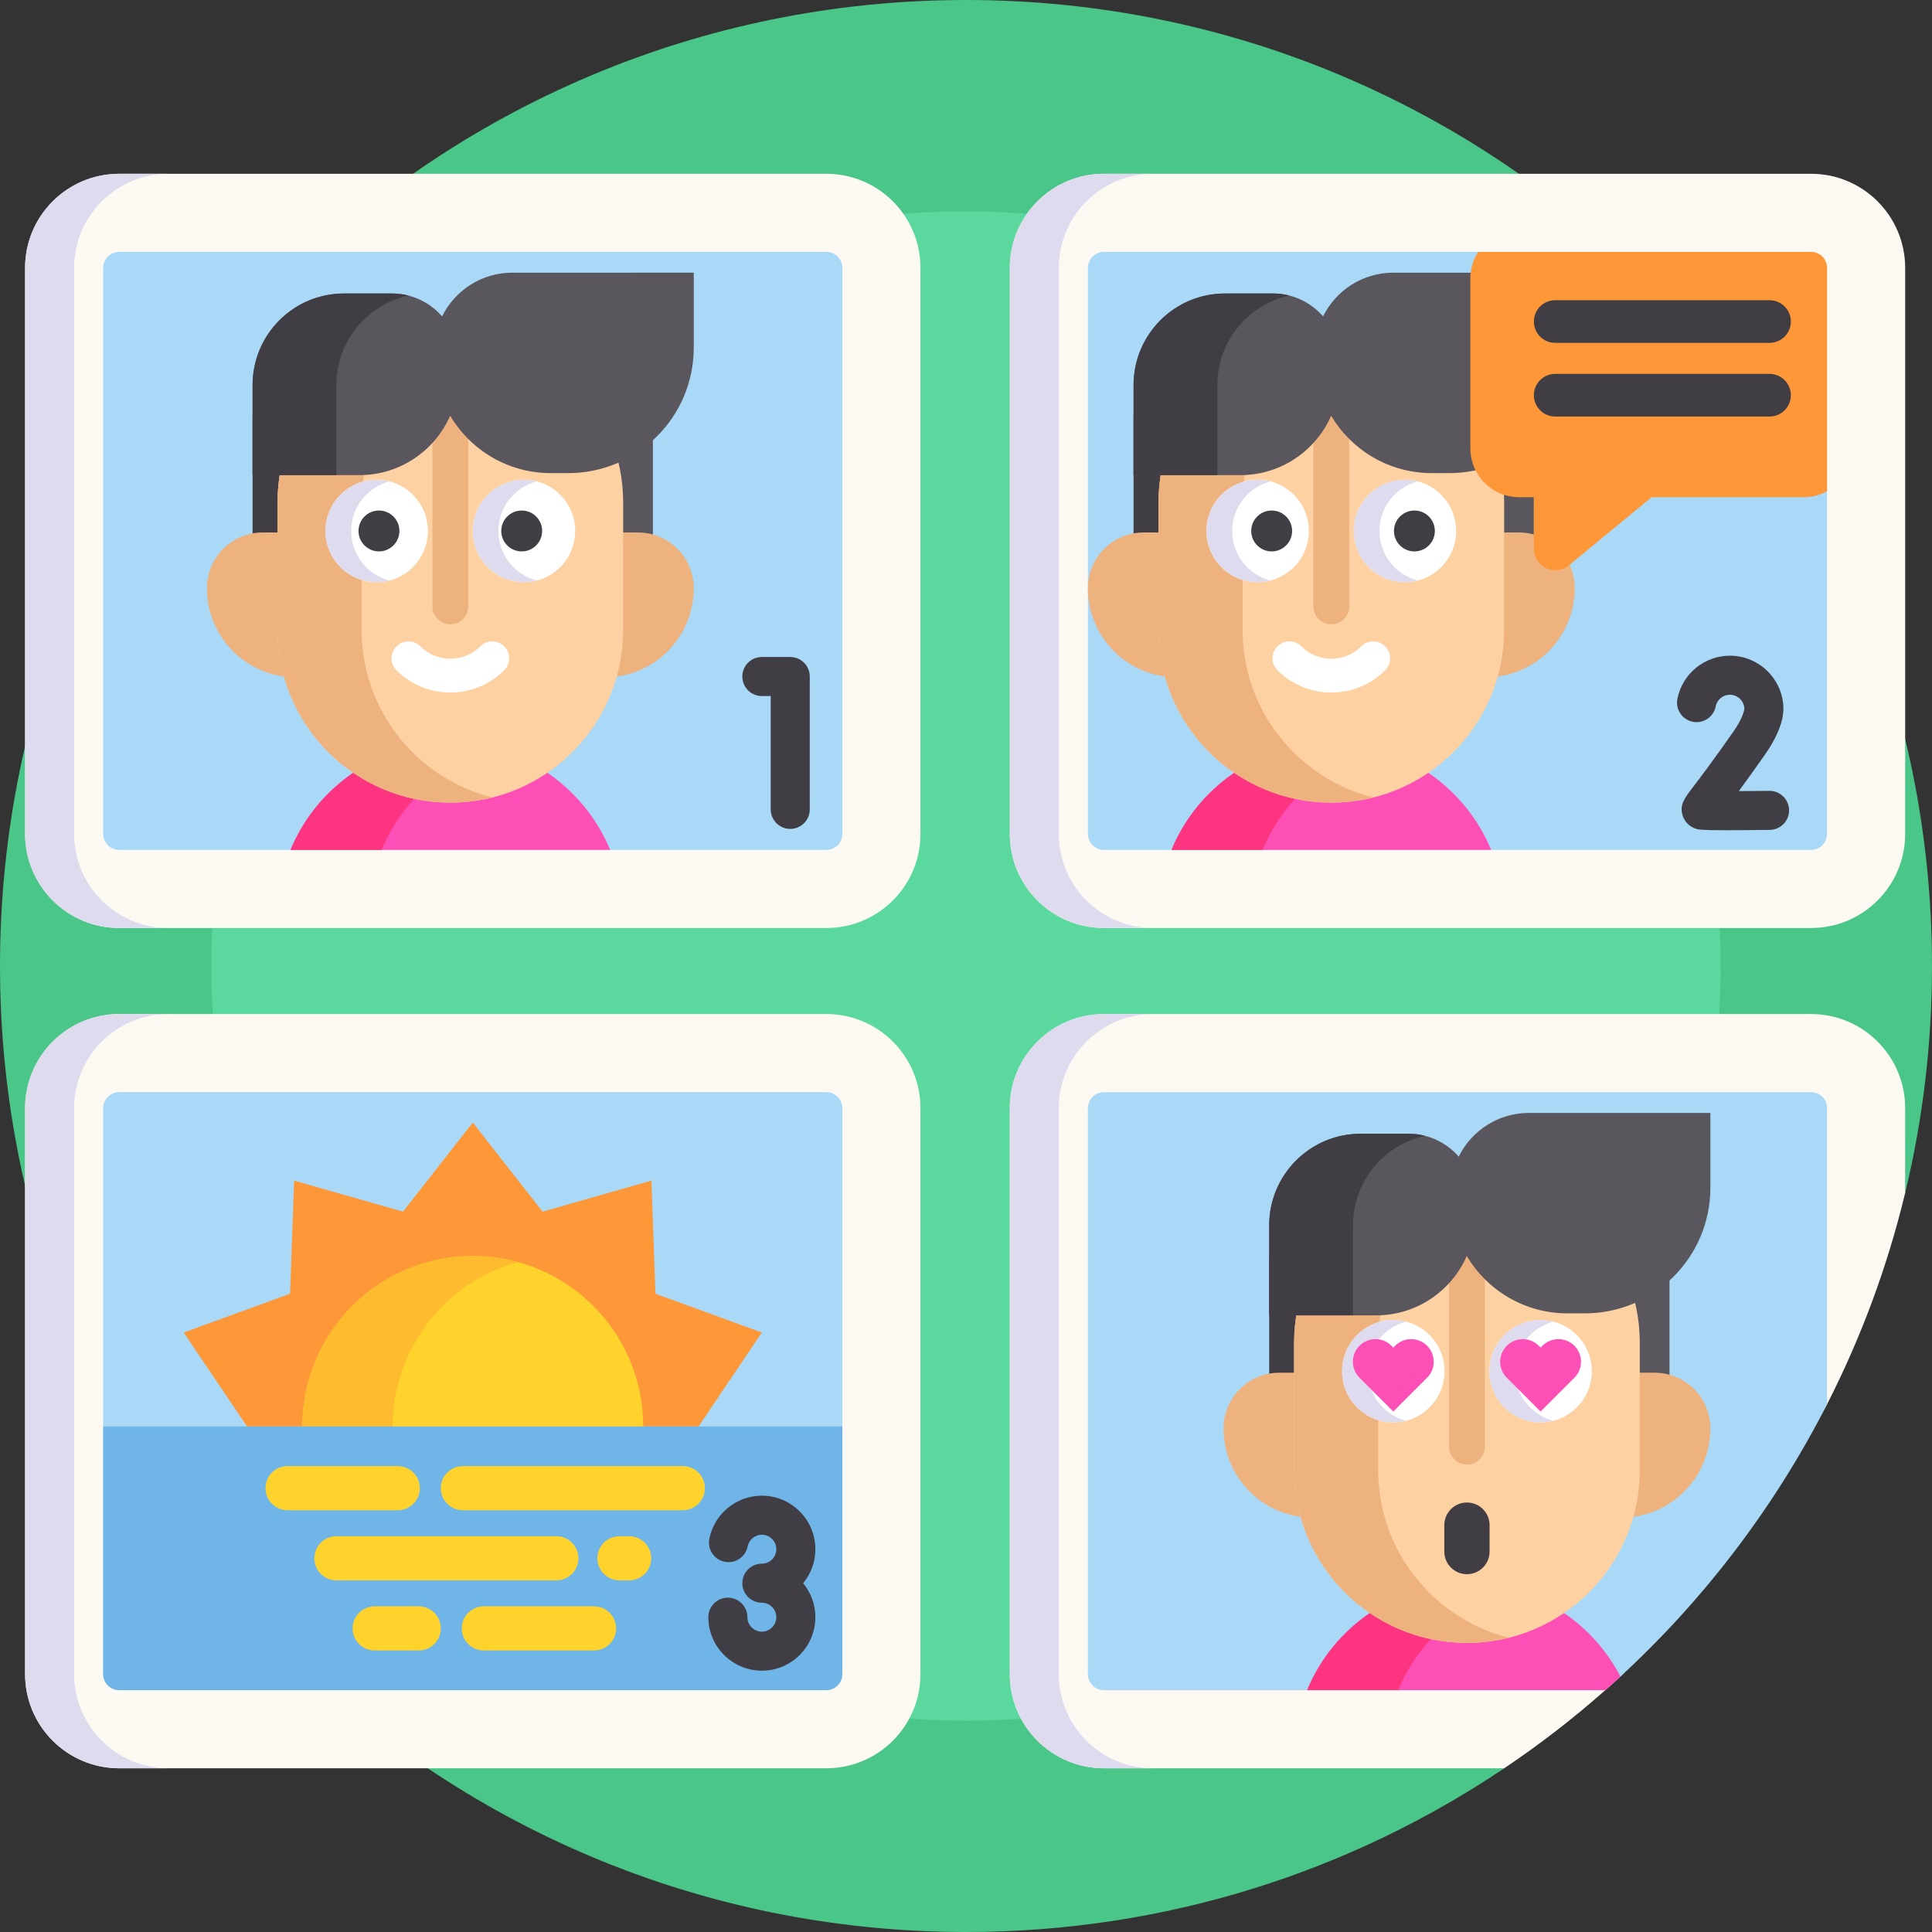 <svg id="Capa_1" enable-background="new 0 0 512 512" height="512" viewBox="0 0 512 512" width="512" xmlns="http://www.w3.org/2000/svg"><rect x="0" y="0" width="512" height="512" fill="#333333" stroke="none"/><g><path d="m512 256c0 20.71-2.46 40.85-7.11 60.14-35.293-2.323-106.381 21.73-126.695 48.972-17.358 23.278 4.613 82.8 20.445 103.498-40.76 27.4-89.83 43.39-142.64 43.39-141.38 0-256-114.62-256-256s114.62-256 256-256 256 114.62 256 256z" fill="#4ac688"/><circle cx="256" cy="256" fill="#5bd89d" r="200"/><g><path d="m218.981 245.933h-187.38c-13.781 0-24.953-11.172-24.953-24.953v-149.976c0-13.781 11.172-24.953 24.953-24.953h187.38c13.781 0 24.953 11.172 24.953 24.953v149.975c0 13.782-11.172 24.954-24.953 24.954z" fill="#fcf8f2"/><path d="m44.588 245.934h-12.99c-13.78 0-24.95-11.17-24.95-24.95v-149.98c0-13.78 11.17-24.95 24.95-24.95h12.99c-13.78 0-24.95 11.17-24.95 24.95v149.98c0 13.78 11.17 24.95 24.95 24.95z" fill="#dedbee"/><path d="m223.234 71.007v149.977c0 2.339-1.904 4.254-4.254 4.254h-57.275l-42.362-12.528-42.36 12.528h-45.383c-2.349 0-4.254-1.915-4.254-4.254v-149.977c0-2.349 1.904-4.254 4.254-4.254h187.38c2.35 0 4.254 1.905 4.254 4.254z" fill="#a9d9f7"/><g><path d="m479.938 245.933h-187.38c-13.781 0-24.953-11.172-24.953-24.953v-149.976c0-13.781 11.172-24.953 24.953-24.953h187.38c13.781 0 24.953 11.172 24.953 24.953v149.975c0 13.782-11.172 24.954-24.953 24.954z" fill="#fcf8f2"/><path d="m439.05 97.1 45.14 33.097v90.787c0 2.339-1.904 4.254-4.254 4.254h-84.761l-48.779-22.652-35.943 22.652h-17.897c-2.349 0-4.254-1.915-4.254-4.254v-149.977c0-2.349 1.904-4.254 4.254-4.254h99.191l43.049 26.093c2.35 0 4.254 1.904 4.254 4.254z" fill="#a9d9f7"/></g><g><path d="m218.981 468.608h-187.38c-13.781 0-24.953-11.172-24.953-24.953v-149.975c0-13.781 11.172-24.953 24.953-24.953h187.38c13.781 0 24.953 11.172 24.953 24.953v149.975c0 13.781-11.172 24.953-24.953 24.953z" fill="#fcf8f2"/><path d="m223.234 293.68v149.977c0 2.339-1.904 4.254-4.254 4.254h-187.38c-2.349 0-4.254-1.915-4.254-4.254v-149.977c0-2.349 1.904-4.254 4.254-4.254h187.38c2.35 0 4.254 1.904 4.254 4.254z" fill="#a9d9f7"/></g><g><path d="m504.89 293.68v22.46c-4.73 19.65-11.73 38.42-20.7 56.01-7.782 15.249-31.201 10.536-41.756 23.832-8.286 10.437-3.21 39.294-13.004 48.318-.76.7-1.52 1.4-2.29 2.09-.57.51-1.14 1.02-1.72 1.52-8.45 7.48-17.39 14.39-26.78 20.7h-106.08c-13.78 0-24.96-11.17-24.96-24.96v-149.97c0-13.78 11.18-24.95 24.96-24.95h187.38c13.78 0 24.95 11.17 24.95 24.95z" fill="#fcf8f2"/><path d="m484.19 293.68v78.47c-13.886 27.221-32.494 51.627-54.758 72.152-.76.7-2.408-.118-3.176.573l-43.446-15.435-36.41 18.47h-53.84c-2.35 0-4.26-1.91-4.26-4.25v-149.98c0-2.35 1.91-4.25 4.26-4.25h187.38c2.35 0 4.25 1.9 4.25 4.25z" fill="#a9d9f7"/></g><g><path d="m161.705 225.238h-84.722c6.862-16.632 23.245-28.348 42.361-28.348s35.5 11.716 42.361 28.348z" fill="#fe4fb7"/><path d="m131.412 198.515c-13.755 3.736-24.922 13.724-30.283 26.723h-24.135c6.862-16.632 23.245-28.337 42.351-28.337 4.181-.001 8.227.558 12.067 1.614z" fill="#fd3581"/><path d="m119.343 110.162h53.678v52h-53.678z" fill="#5a565e"/><path d="m66.938 110.162h53.042v52h-53.042z" fill="#413d44"/><path d="m160.228 179.51h-81.769c-13.048 0-23.626-10.578-23.626-23.626 0-8.159 6.614-14.774 14.774-14.774h99.472c8.159 0 14.774 6.614 14.774 14.774 0 13.049-10.577 23.626-23.625 23.626z" fill="#edb27e"/><path d="m119.343 87.407c-25.298 0-45.806 20.508-45.806 45.806v33.691c0 25.298 20.508 45.806 45.806 45.806 25.298 0 45.806-20.508 45.806-45.806v-33.691c0-25.298-20.508-45.806-45.806-45.806z" fill="#fdd1a2"/><path d="m130.481 211.335c-3.571.89-7.307 1.366-11.147 1.366-25.295 0-45.797-20.503-45.797-45.797v-33.698c0-25.295 20.503-45.808 45.797-45.808 3.84 0 7.576.476 11.147 1.366-19.913 4.978-34.661 22.997-34.661 44.441v33.698c0 21.446 14.749 39.454 34.661 44.432z" fill="#edb27e"/><circle cx="99.826" cy="140.711" fill="#fff" r="13.569"/><path d="m103.232 153.847c-1.092.281-2.229.43-3.408.43-7.495 0-13.567-6.072-13.567-13.567s6.072-13.567 13.567-13.567c1.178 0 2.316.15 3.408.43-5.85 1.509-10.168 6.815-10.168 13.136 0 6.323 4.318 11.629 10.168 13.138z" fill="#dedbee"/><circle cx="138.86" cy="140.711" fill="#fff" r="13.569"/><path d="m142.266 153.847c-1.092.281-2.229.43-3.408.43-7.495 0-13.567-6.072-13.567-13.567s6.072-13.567 13.567-13.567c1.178 0 2.316.15 3.408.43-5.85 1.509-10.168 6.815-10.168 13.136-.001 6.323 4.318 11.629 10.168 13.138z" fill="#dedbee"/><path d="m119.343 165.442c-2.622 0-4.748-2.126-4.748-4.748v-66.868h9.497v66.868c-.001 2.622-2.126 4.748-4.749 4.748z" fill="#edb27e"/><circle cx="100.429" cy="140.711" fill="#413d44" r="5.418"/><circle cx="138.257" cy="140.711" fill="#413d44" r="5.418"/><path d="m133.616 177.63c-7.87 7.87-20.676 7.87-28.546 0-1.751-1.751-1.751-4.589 0-6.34s4.589-1.751 6.34 0c4.375 4.375 11.492 4.374 15.867 0 1.751-1.751 4.589-1.751 6.34 0 1.75 1.751 1.75 4.59-.001 6.34z" fill="#fff"/><path d="m135.767 72.261c-8.169 0-15.217 4.727-18.611 11.584-3.227-3.708-7.969-6.063-13.271-6.063h-12.697c-13.393 0-24.25 10.857-24.25 24.25v23.881h28.307c10.762 0 20.007-6.481 24.055-15.751 5.393 9.109 15.314 15.221 26.668 15.221h4.605c18.381 0 33.282-14.901 33.282-33.282v-19.84z" fill="#5a565e"/><path d="m108.253 78.331c-10.919 2.349-19.105 12.068-19.105 23.701v23.877h-22.21v-23.877c0-13.403 10.857-24.26 24.249-24.26h12.699c1.511 0 2.97.187 4.367.559z" fill="#413d44"/></g><g><path d="m395.175 225.238h-84.722c6.862-16.632 23.245-28.348 42.361-28.348s35.499 11.716 42.361 28.348z" fill="#fe4fb7"/><path d="m364.882 198.515c-13.755 3.736-24.922 13.724-30.283 26.723h-24.135c6.862-16.632 23.245-28.337 42.351-28.337 4.18-.001 8.227.558 12.067 1.614z" fill="#fd3581"/><path d="m352.813 110.162h53.678v52h-53.678z" fill="#5a565e"/><path d="m300.407 110.162h53.042v52h-53.042z" fill="#413d44"/><path d="m393.697 179.51h-81.769c-13.048 0-23.626-10.578-23.626-23.626 0-8.159 6.615-14.774 14.774-14.774h99.472c8.159 0 14.774 6.614 14.774 14.774.001 13.049-10.577 23.626-23.625 23.626z" fill="#edb27e"/><path d="m352.813 87.407c-25.298 0-45.806 20.508-45.806 45.806v33.691c0 25.298 20.508 45.806 45.806 45.806 25.298 0 45.806-20.508 45.806-45.806v-33.691c-.001-25.298-20.508-45.806-45.806-45.806z" fill="#fdd1a2"/><path d="m363.951 211.335c-3.571.89-7.307 1.366-11.147 1.366-25.295 0-45.797-20.503-45.797-45.797v-33.698c0-25.295 20.503-45.808 45.797-45.808 3.84 0 7.576.476 11.147 1.366-19.913 4.978-34.661 22.997-34.661 44.441v33.698c0 21.446 14.748 39.454 34.661 44.432z" fill="#edb27e"/><circle cx="333.296" cy="140.711" fill="#fff" r="13.569"/><path d="m336.702 153.847c-1.092.281-2.229.43-3.408.43-7.495 0-13.567-6.072-13.567-13.567s6.072-13.567 13.567-13.567c1.178 0 2.316.15 3.408.43-5.85 1.509-10.168 6.815-10.168 13.136-.001 6.323 4.318 11.629 10.168 13.138z" fill="#dedbee"/><circle cx="372.33" cy="140.711" fill="#fff" r="13.569"/><path d="m375.735 153.847c-1.092.281-2.229.43-3.408.43-7.495 0-13.567-6.072-13.567-13.567s6.072-13.567 13.567-13.567c1.178 0 2.316.15 3.408.43-5.85 1.509-10.168 6.815-10.168 13.136 0 6.323 4.318 11.629 10.168 13.138z" fill="#dedbee"/><path d="m352.813 165.442c-2.622 0-4.748-2.126-4.748-4.748v-66.868h9.497v66.868c-.001 2.622-2.127 4.748-4.749 4.748z" fill="#edb27e"/><circle cx="337.004" cy="140.711" fill="#413d44" r="5.418"/><circle cx="374.832" cy="140.711" fill="#413d44" r="5.418"/><path d="m367.086 177.63c-7.87 7.87-20.676 7.87-28.546 0-1.751-1.751-1.751-4.589 0-6.34s4.589-1.751 6.34 0c4.375 4.375 11.492 4.374 15.867 0 1.751-1.751 4.589-1.751 6.34 0 1.75 1.751 1.75 4.59-.001 6.34z" fill="#fff"/><path d="m369.237 72.261c-8.169 0-15.217 4.727-18.611 11.584-3.227-3.708-7.969-6.063-13.271-6.063h-12.697c-13.393 0-24.25 10.857-24.25 24.25v23.881h28.307c10.762 0 20.007-6.481 24.055-15.751 5.393 9.109 15.314 15.221 26.668 15.221h4.605c18.381 0 33.282-14.901 33.282-33.282v-19.84z" fill="#5a565e"/><path d="m341.723 78.331c-10.919 2.349-19.105 12.068-19.105 23.701v23.877h-22.21v-23.877c0-13.403 10.857-24.26 24.249-24.26h12.699c1.51 0 2.97.187 4.367.559z" fill="#413d44"/></g><path d="m484.19 71.007v59.19c-1.832 1.004-3.943 1.573-6.179 1.573h-40.333l-21.858 18.019c-3.715 3.074-9.325.424-9.325-4.399v-13.62h-3.881c-7.162 0-12.958-5.796-12.958-12.958v-45c0-2.598.766-5.03 2.091-7.058h88.189c2.35-.001 4.254 1.904 4.254 4.253z" fill="#fe9738"/><path d="m468.947 90.859h-56.807c-3.12 0-5.65-2.529-5.65-5.65 0-3.12 2.529-5.65 5.65-5.65h56.807c3.12 0 5.65 2.529 5.65 5.65 0 3.12-2.529 5.65-5.65 5.65z" fill="#413d44"/><path d="m468.947 110.386h-56.807c-3.12 0-5.65-2.529-5.65-5.65 0-3.12 2.529-5.65 5.65-5.65h56.807c3.12 0 5.65 2.529 5.65 5.65 0 3.121-2.529 5.65-5.65 5.65z" fill="#413d44"/><path d="m185.122 378.019 16.776-24.89-28.194-10.273-1.07-29.987-28.846 8.23-18.497-23.61-18.497 23.61-28.846-8.23-1.071 29.987-28.193 10.274 16.777 24.889" fill="#fe9738"/><circle cx="125.291" cy="378.019" fill="#ffd32c" r="45.17"/><path d="m137.272 421.581c-3.809 1.045-7.835 1.604-11.985 1.604-24.943 0-45.166-20.223-45.166-45.166s20.223-45.166 45.166-45.166c4.15 0 8.176.559 11.985 1.604-19.126 5.247-33.191 22.759-33.191 43.562s14.065 38.314 33.191 43.562z" fill="#ffbb2f"/><path d="m223.234 378.019v65.637c0 2.339-1.904 4.254-4.254 4.254h-187.38c-2.349 0-4.254-1.915-4.254-4.254v-65.637z" fill="#70b5e8"/><g fill="#ffd32c"><path d="m105.42 400.227h-29.223c-3.228 0-5.844-2.617-5.844-5.844 0-3.228 2.617-5.845 5.844-5.845h29.222c3.228 0 5.844 2.617 5.844 5.845.001 3.228-2.615 5.844-5.843 5.844z"/><path d="m157.436 437.391h-29.222c-3.228 0-5.844-2.617-5.844-5.844 0-3.228 2.617-5.844 5.844-5.844h29.222c3.228 0 5.844 2.617 5.844 5.844 0 3.227-2.616 5.844-5.844 5.844z"/><path d="m110.972 437.391h-11.689c-3.228 0-5.844-2.617-5.844-5.844 0-3.228 2.617-5.844 5.844-5.844h11.689c3.228 0 5.844 2.617 5.844 5.844.001 3.227-2.616 5.844-5.844 5.844z"/><path d="m166.741 418.809h-2.584c-3.228 0-5.844-2.617-5.844-5.844 0-3.228 2.617-5.844 5.844-5.844h2.584c3.228 0 5.844 2.617 5.844 5.844.001 3.227-2.616 5.844-5.844 5.844z"/><path d="m180.96 400.227h-58.299c-3.228 0-5.844-2.617-5.844-5.844 0-3.228 2.617-5.845 5.844-5.845h58.299c3.228 0 5.844 2.617 5.844 5.845 0 3.228-2.616 5.844-5.844 5.844z"/><path d="m147.452 418.809h-58.299c-3.228 0-5.844-2.617-5.844-5.844 0-3.228 2.617-5.844 5.844-5.844h58.299c3.228 0 5.844 2.617 5.844 5.844 0 3.227-2.617 5.844-5.844 5.844z"/></g><g><path d="m429.43 444.3c-.76.7-1.52 1.4-2.29 2.09-.57.51-1.14 1.02-1.72 1.52h-79.02c6.86-16.63 23.24-28.34 42.36-28.34 17.69 0 33.06 10.04 40.67 24.73z" fill="#fe4fb7"/><path d="m400.825 421.19c-13.755 3.736-24.922 13.724-30.283 26.723h-24.135c6.862-16.632 23.245-28.337 42.351-28.337 4.181-.001 8.227.558 12.067 1.614z" fill="#fd3581"/><path d="m388.756 332.837h53.678v52h-53.678z" fill="#5a565e"/><path d="m336.351 332.837h53.042v52h-53.042z" fill="#413d44"/><path d="m429.641 402.185h-81.769c-13.048 0-23.626-10.578-23.626-23.626 0-8.159 6.614-14.774 14.774-14.774h99.472c8.159 0 14.774 6.614 14.774 14.774 0 13.049-10.577 23.626-23.625 23.626z" fill="#edb27e"/><path d="m388.756 310.082c-25.298 0-45.806 20.508-45.806 45.806v33.691c0 25.298 20.508 45.806 45.806 45.806 25.298 0 45.806-20.508 45.806-45.806v-33.691c0-25.298-20.508-45.806-45.806-45.806z" fill="#fdd1a2"/><path d="m399.894 434.01c-3.571.89-7.307 1.366-11.147 1.366-25.295 0-45.797-20.503-45.797-45.797v-33.698c0-25.295 20.503-45.808 45.797-45.808 3.84 0 7.576.476 11.147 1.366-19.913 4.978-34.661 22.997-34.661 44.441v33.698c0 21.446 14.749 39.454 34.661 44.432z" fill="#edb27e"/><circle cx="369.24" cy="363.386" fill="#fff" r="13.569"/><path d="m372.645 376.522c-1.092.281-2.229.43-3.408.43-7.495 0-13.567-6.072-13.567-13.567s6.072-13.567 13.567-13.567c1.178 0 2.316.15 3.408.43-5.85 1.509-10.168 6.815-10.168 13.137s4.318 11.629 10.168 13.137z" fill="#dedbee"/><circle cx="408.273" cy="363.386" fill="#fff" r="13.569"/><path d="m411.679 376.522c-1.092.281-2.229.43-3.408.43-7.495 0-13.567-6.072-13.567-13.567s6.072-13.567 13.567-13.567c1.178 0 2.316.15 3.408.43-5.85 1.509-10.168 6.815-10.168 13.137-.001 6.322 4.318 11.629 10.168 13.137z" fill="#dedbee"/><path d="m388.756 388.117c-2.622 0-4.748-2.126-4.748-4.748v-66.868h9.497v66.868c0 2.622-2.126 4.748-4.749 4.748z" fill="#edb27e"/><path d="m405.18 294.936c-8.169 0-15.217 4.727-18.611 11.584-3.227-3.708-7.969-6.063-13.271-6.063h-12.697c-13.393 0-24.25 10.857-24.25 24.25v23.881h28.307c10.762 0 20.007-6.481 24.055-15.751 5.393 9.109 15.314 15.221 26.668 15.221h4.605c18.381 0 33.282-14.901 33.282-33.282v-19.84z" fill="#5a565e"/><path d="m377.666 301.007c-10.919 2.349-19.105 12.068-19.105 23.701v23.877h-22.21v-23.877c0-13.403 10.857-24.26 24.249-24.26h12.699c1.511 0 2.97.186 4.367.559z" fill="#413d44"/><path d="m388.756 417.176c-3.314 0-6-2.686-6-6v-6.995c0-3.314 2.686-6 6-6 3.314 0 6 2.686 6 6v6.995c0 3.314-2.686 6-6 6z" fill="#413d44"/><g fill="#fe4fb7"><path d="m408.757 356.64-.484.484-.484-.484c-2.339-2.339-6.133-2.339-8.472 0s-2.339 6.133 0 8.472l.484.484 8.472 8.472 8.472-8.472.484-.484c2.339-2.339 2.34-6.132 0-8.472-2.34-2.339-6.133-2.339-8.472 0z"/><path d="m369.723 356.64-.484.484-.484-.484c-2.339-2.339-6.133-2.339-8.472 0s-2.339 6.133 0 8.472l.484.484 8.472 8.472 8.472-8.472.484-.484c2.339-2.339 2.339-6.132 0-8.472-2.339-2.339-6.132-2.339-8.472 0z"/></g></g><g><path d="m209.423 219.668c-2.858 0-5.175-2.317-5.175-5.175v-30.032h-2.35c-2.858 0-5.175-2.317-5.175-5.175s2.317-5.175 5.175-5.175h7.525c2.858 0 5.175 2.317 5.175 5.175v35.207c0 2.858-2.317 5.175-5.175 5.175z" fill="#413d44"/></g><g><path d="m457.582 220.022c-6.98 0-7.528-.183-8.214-.412-1.657-.552-2.95-1.864-3.456-3.509-.86-2.795.488-4.561 2.722-7.486 1.783-2.334 5.101-6.679 10.663-14.626 1.837-2.625 2.586-4.479 2.887-5.624l.086-.675c-.134-1.993-1.799-3.574-3.825-3.574-1.829 0-3.411 1.297-3.762 3.085-.551 2.805-3.272 4.632-6.075 4.08-2.804-.551-4.631-3.271-4.08-6.075 1.302-6.629 7.155-11.44 13.917-11.44 7.821 0 14.183 6.363 14.183 14.184 0 .219-.014.438-.041.655l-.174 1.362c-.022.173-.053.344-.092.514-.679 2.926-2.207 6.103-4.545 9.442-2.88 4.115-5.174 7.289-6.975 9.73 2.568-.013 5.391-.038 8.08-.072 2.829-.037 5.204 2.251 5.24 5.109s-2.251 5.203-5.109 5.239c-5.036.065-8.718.093-11.43.093z" fill="#413d44"/></g><g><path d="m201.898 442.757c-7.037 0-13.076-5.25-14.047-12.212-.09-.653-.136-1.315-.136-1.972 0-2.858 2.317-5.175 5.175-5.175s5.175 2.317 5.175 5.175c0 .181.013.364.037.544.262 1.875 1.894 3.29 3.797 3.29 2.114 0 3.834-1.72 3.834-3.834s-1.72-3.834-3.834-3.834c-2.858 0-5.175-2.317-5.175-5.175s2.317-5.175 5.175-5.175c2.114 0 3.834-1.72 3.834-3.834s-1.72-3.834-3.834-3.834c-1.829 0-3.411 1.298-3.762 3.085-.551 2.805-3.27 4.631-6.075 4.08-2.804-.551-4.631-3.271-4.08-6.075 1.302-6.629 7.155-11.44 13.917-11.44 7.821 0 14.184 6.363 14.184 14.184 0 3.418-1.215 6.557-3.236 9.009 2.021 2.451 3.236 5.591 3.236 9.009-.001 7.822-6.364 14.184-14.185 14.184z" fill="#413d44"/></g><path d="m305.545 245.934h-12.99c-13.78 0-24.95-11.17-24.95-24.95v-149.98c0-13.78 11.17-24.95 24.95-24.95h12.99c-13.78 0-24.95 11.17-24.95 24.95v149.98c0 13.78 11.17 24.95 24.95 24.95z" fill="#dedbee"/><path d="m305.54 468.61h-12.99c-13.78 0-24.95-11.17-24.95-24.95v-149.98c0-13.78 11.17-24.95 24.95-24.95h12.99c-13.78 0-24.95 11.17-24.95 24.95v149.98c0 13.78 11.17 24.95 24.95 24.95z" fill="#dedbee"/><path d="m44.588 468.61h-12.99c-13.78 0-24.95-11.17-24.95-24.95v-149.98c0-13.78 11.17-24.95 24.95-24.95h12.99c-13.78 0-24.95 11.17-24.95 24.95v149.98c0 13.78 11.17 24.95 24.95 24.95z" fill="#dedbee"/></g></g></svg>
